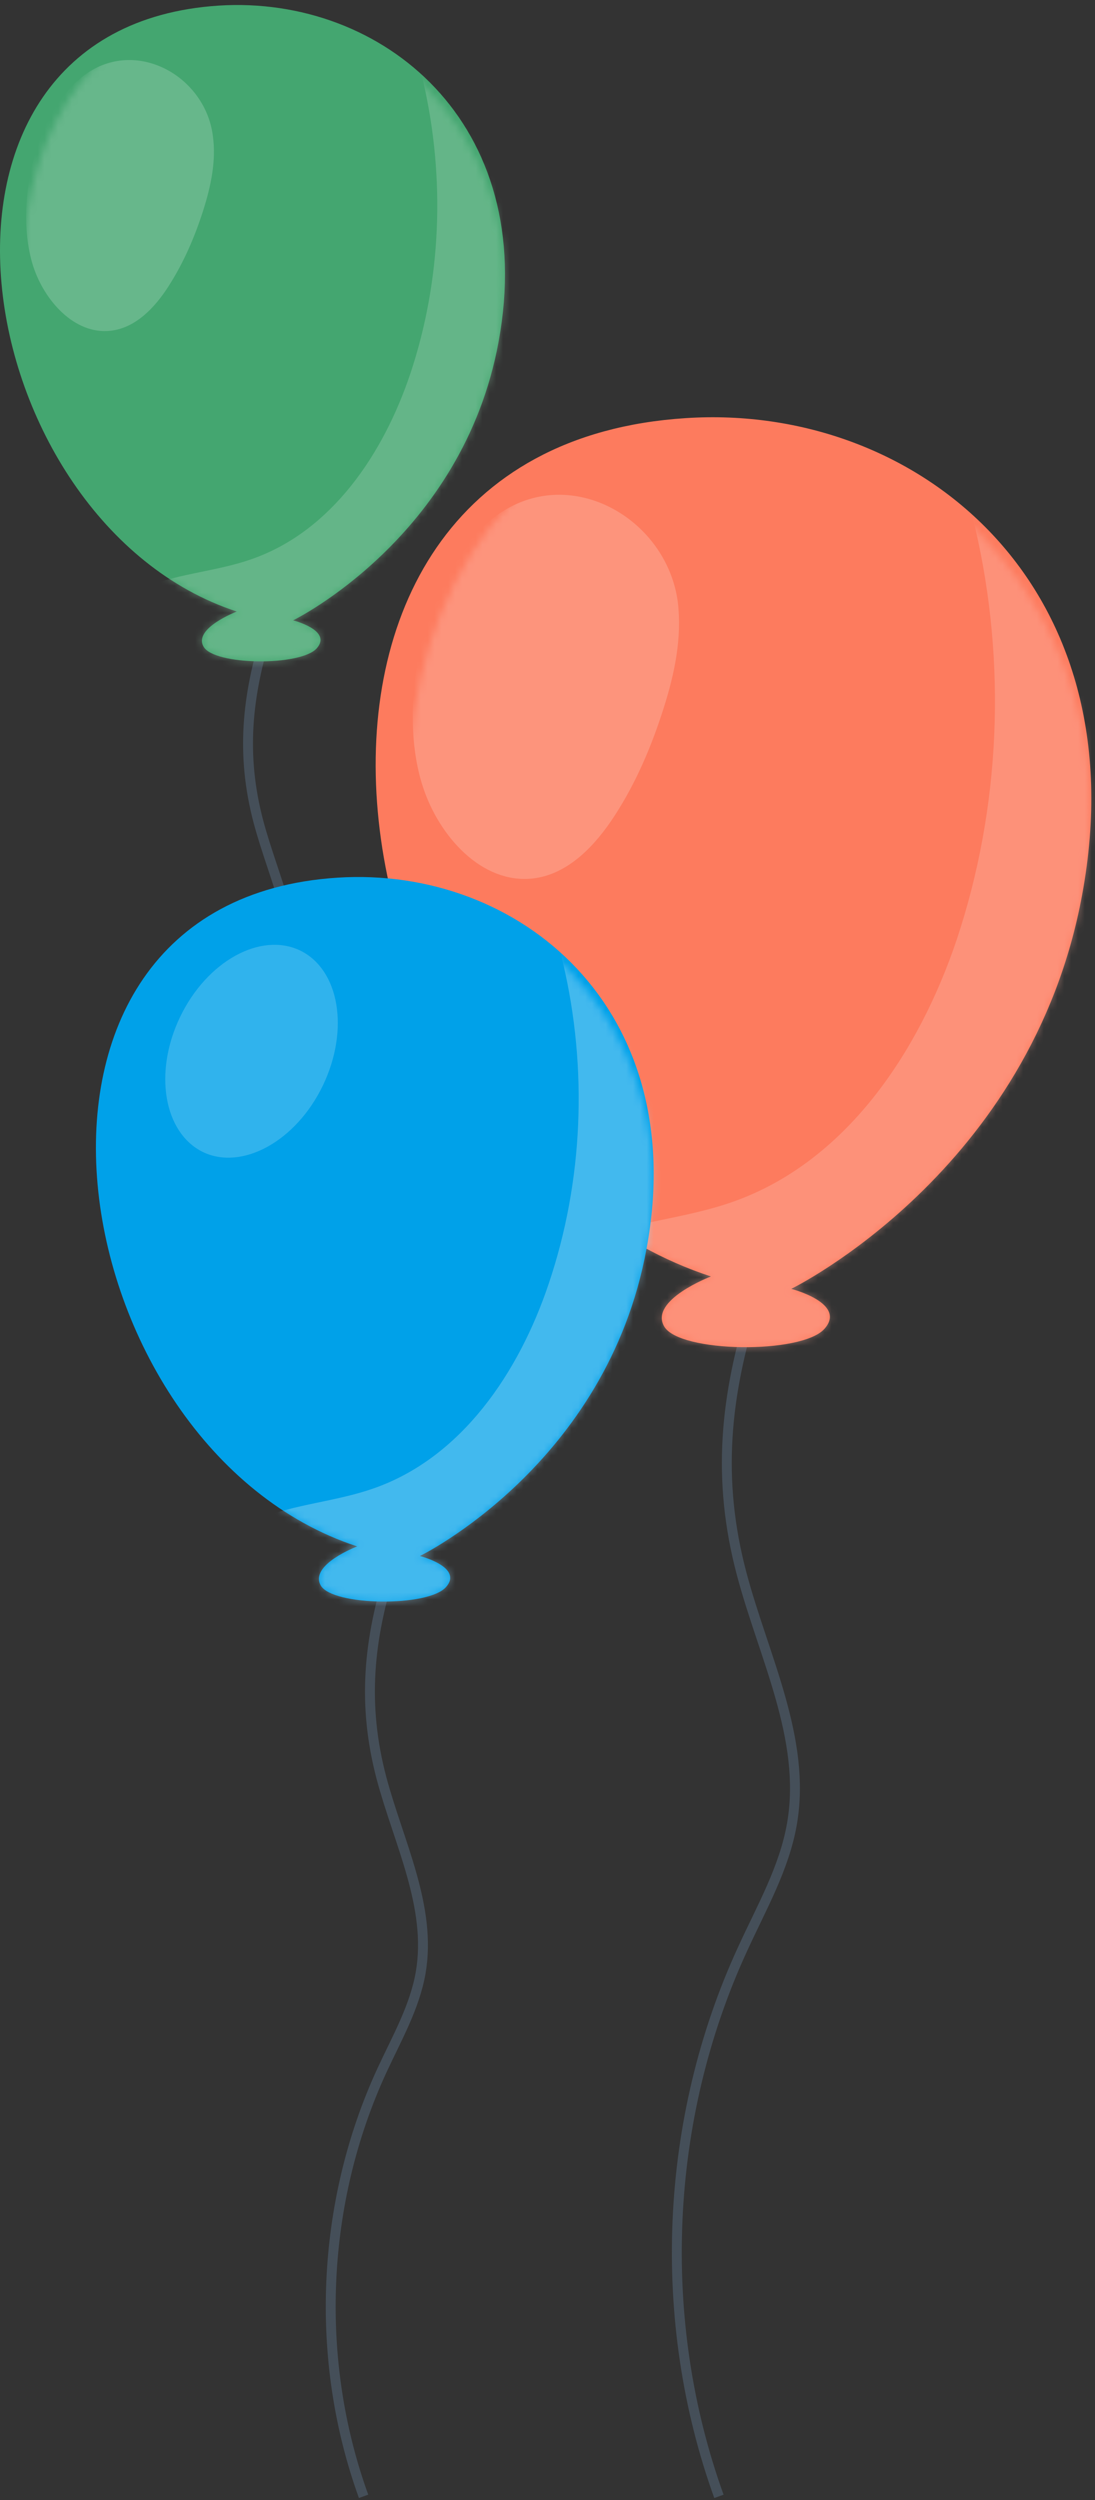 <svg width="160" height="365" viewBox="0 0 160 365" fill="none" xmlns="http://www.w3.org/2000/svg">
<rect x="0" y="0" width="160" height="365" fill="#333333" stroke="none"/>
<path d="M39.097 91.971C36.06 101.606 35.184 110.19 37.754 119.941C40.031 128.467 44.411 136.934 42.951 145.635C42.192 150.248 39.797 154.394 37.812 158.598C29.695 176.117 28.819 196.847 35.359 214.949" stroke="#454F59" stroke-width="1.444" stroke-miterlimit="10"/>
<path d="M31.973 0.817C-16.728 3.971 -4.874 76.379 34.6 89.284C34.6 89.284 28.177 91.737 29.754 94.423C31.33 97.168 43.943 97.284 46.279 94.657C48.615 92.029 42.834 90.569 42.834 90.569C42.834 90.569 67.593 78.481 72.849 49.927C78.746 18.044 55.914 -0.701 31.973 0.817Z" fill="#44A670"/>
<mask id="mask0_637_8143" style="mask-type:luminance" maskUnits="userSpaceOnUse" x="3" y="0" width="71" height="97">
<path d="M31.973 0.817C-8.378 5.664 -4.874 76.379 34.6 89.284C34.6 89.284 28.177 91.737 29.754 94.423C31.33 97.168 43.943 97.284 46.279 94.657C48.615 92.029 42.834 90.569 42.834 90.569C42.834 90.569 67.593 78.481 72.849 49.927C78.746 18.044 51.827 -1.577 31.973 0.817Z" fill="white"/>
</mask>
<g mask="url(#mask0_637_8143)">
<path opacity="0.43" d="M59.943 54.598C56.031 66.219 48.498 77.547 36.761 81.635C31.797 83.387 26.367 83.679 21.52 85.606C16.673 87.533 12.119 91.971 12.644 97.168C13.111 102.248 18.133 105.81 22.98 107.679C39.038 114.044 58.075 110.131 71.739 99.912C85.403 89.693 94.046 73.985 98.016 57.46C100.469 47.182 101.286 36.321 98.659 25.985C96.031 15.708 89.724 6.014 80.381 0.584C76.002 -1.986 69.403 -3.737 64.498 -1.752C57.024 1.226 60.41 5.722 61.87 12.029C65.082 26.102 64.498 40.992 59.943 54.598Z" fill="#8FCAA9"/>
</g>
<mask id="mask1_637_8143" style="mask-type:luminance" maskUnits="userSpaceOnUse" x="3" y="0" width="71" height="97">
<path d="M31.973 0.817C-8.378 5.664 -4.874 76.379 34.6 89.284C34.6 89.284 28.177 91.737 29.754 94.423C31.33 97.168 43.943 97.284 46.279 94.657C48.615 92.029 42.834 90.569 42.834 90.569C42.834 90.569 67.593 78.481 72.849 49.927C78.746 18.044 51.827 -1.577 31.973 0.817Z" fill="white"/>
</mask>
<g mask="url(#mask1_637_8143)">
<path opacity="0.19" d="M4.878 38.949C6.513 43.912 10.892 48.876 16.148 48.292C19.827 47.883 22.63 44.905 24.615 41.81C26.834 38.365 28.469 34.569 29.695 30.715C30.805 27.212 31.622 23.474 31.097 19.795C29.987 11.27 20.294 5.664 12.819 10.627C4.878 16 2.075 30.423 4.878 38.949Z" fill="white"/>
</g>
<path d="M110.246 190.155C105.925 203.819 104.699 215.965 108.378 229.804C111.589 241.892 117.838 253.863 115.735 266.184C114.626 272.724 111.239 278.563 108.495 284.578C97.049 309.395 95.765 338.768 105.049 364.461" stroke="#454F59" stroke-width="1.444" stroke-miterlimit="10"/>
<path d="M100.203 61.045C31.181 65.483 47.998 168.082 103.881 186.359C103.881 186.359 94.83 189.804 97.049 193.658C99.268 197.512 117.137 197.746 120.465 194.009C123.794 190.271 115.619 188.169 115.619 188.169C115.619 188.169 150.714 171.06 158.13 130.593C166.48 85.395 134.13 58.826 100.203 61.045Z" fill="#FD7B5E"/>
<mask id="mask2_637_8143" style="mask-type:luminance" maskUnits="userSpaceOnUse" x="59" y="60" width="101" height="137">
<path d="M100.203 61.045C43.035 67.936 47.998 168.082 103.881 186.359C103.881 186.359 94.83 189.804 97.049 193.658C99.268 197.512 117.137 197.746 120.465 194.009C123.794 190.271 115.619 188.169 115.619 188.169C115.619 188.169 150.714 171.06 158.13 130.593C166.48 85.395 128.29 57.658 100.203 61.045Z" fill="white"/>
</mask>
<g mask="url(#mask2_637_8143)">
<path opacity="0.43" d="M139.794 137.191C134.246 153.658 123.56 169.717 106.976 175.498C99.969 177.95 92.261 178.417 85.371 181.162C78.48 183.906 72.057 190.155 72.757 197.512C73.458 204.753 80.524 209.717 87.414 212.461C110.188 221.454 137.108 215.906 156.495 201.483C175.823 187.06 188.086 164.695 193.692 141.395C197.195 126.855 198.305 111.439 194.568 96.782C190.83 82.184 181.896 68.461 168.699 60.812C162.451 57.191 153.166 54.68 146.217 57.483C135.648 61.746 140.436 68.052 142.48 76.987C147.093 96.841 146.217 117.921 139.794 137.191Z" fill="#FEB09E"/>
</g>
<mask id="mask3_637_8143" style="mask-type:luminance" maskUnits="userSpaceOnUse" x="59" y="60" width="101" height="137">
<path d="M100.203 61.045C43.035 67.936 47.998 168.082 103.881 186.359C103.881 186.359 94.83 189.804 97.049 193.658C99.268 197.512 117.137 197.746 120.465 194.009C123.794 190.271 115.619 188.169 115.619 188.169C115.619 188.169 150.714 171.06 158.13 130.593C166.48 85.395 128.29 57.658 100.203 61.045Z" fill="white"/>
</mask>
<g mask="url(#mask3_637_8143)">
<path opacity="0.19" d="M61.838 115.001C64.174 122.067 70.363 129.074 77.838 128.257C83.035 127.673 87.006 123.41 89.808 119.089C92.962 114.242 95.239 108.87 96.991 103.322C98.568 98.359 99.677 93.103 99.035 87.848C97.4 75.819 83.677 67.819 73.108 74.885C61.779 82.534 57.809 103.03 61.838 115.001Z" fill="white"/>
</g>
<path d="M57.213 228.748C53.826 239.376 52.892 248.836 55.753 259.639C58.264 269.04 63.111 278.383 61.476 287.96C60.6 293.04 57.972 297.595 55.812 302.267C46.877 321.595 45.885 344.486 53.126 364.456" stroke="#454F59" stroke-width="1.444" stroke-miterlimit="10"/>
<path d="M49.33 128.135C-4.451 131.58 8.629 211.522 52.191 225.77C52.191 225.77 45.126 228.456 46.877 231.493C48.629 234.471 62.527 234.646 65.155 231.726C67.782 228.807 61.359 227.172 61.359 227.172C61.359 227.172 88.688 213.858 94.469 182.325C101.009 147.113 75.782 126.442 49.33 128.135Z" fill="#00A1E9"/>
<path opacity="0.19" d="M47.169 158.5C43.257 166.617 35.374 170.938 29.651 168.194C23.928 165.391 22.41 156.573 26.323 148.456C30.235 140.34 38.06 136.018 43.841 138.763C49.622 141.566 51.082 150.383 47.169 158.5Z" fill="white"/>
<mask id="mask4_637_8143" style="mask-type:luminance" maskUnits="userSpaceOnUse" x="17" y="127" width="79" height="107">
<path d="M49.33 128.135C4.775 133.507 8.629 211.522 52.191 225.77C52.191 225.77 45.126 228.456 46.877 231.493C48.629 234.471 62.527 234.646 65.155 231.726C67.782 228.807 61.359 227.172 61.359 227.172C61.359 227.172 88.688 213.858 94.469 182.325C101.009 147.113 71.286 125.507 49.33 128.135Z" fill="white"/>
</mask>
<g mask="url(#mask4_637_8143)">
<path opacity="0.43" d="M80.162 187.464C75.841 200.31 67.49 212.807 54.585 217.303C49.096 219.23 43.14 219.58 37.768 221.741C32.396 223.902 27.432 228.748 27.958 234.471C28.483 240.077 34.031 243.989 39.344 246.091C57.096 253.099 78.06 248.777 93.126 237.566C108.191 226.296 117.768 208.953 122.147 190.734C124.892 179.405 125.709 167.376 122.848 155.989C119.928 144.602 112.98 133.916 102.702 127.96C97.855 125.157 90.615 123.172 85.184 125.391C76.95 128.719 80.688 133.624 82.264 140.573C85.885 155.989 85.242 172.456 80.162 187.464Z" fill="#99D9F6"/>
</g>
</svg>
